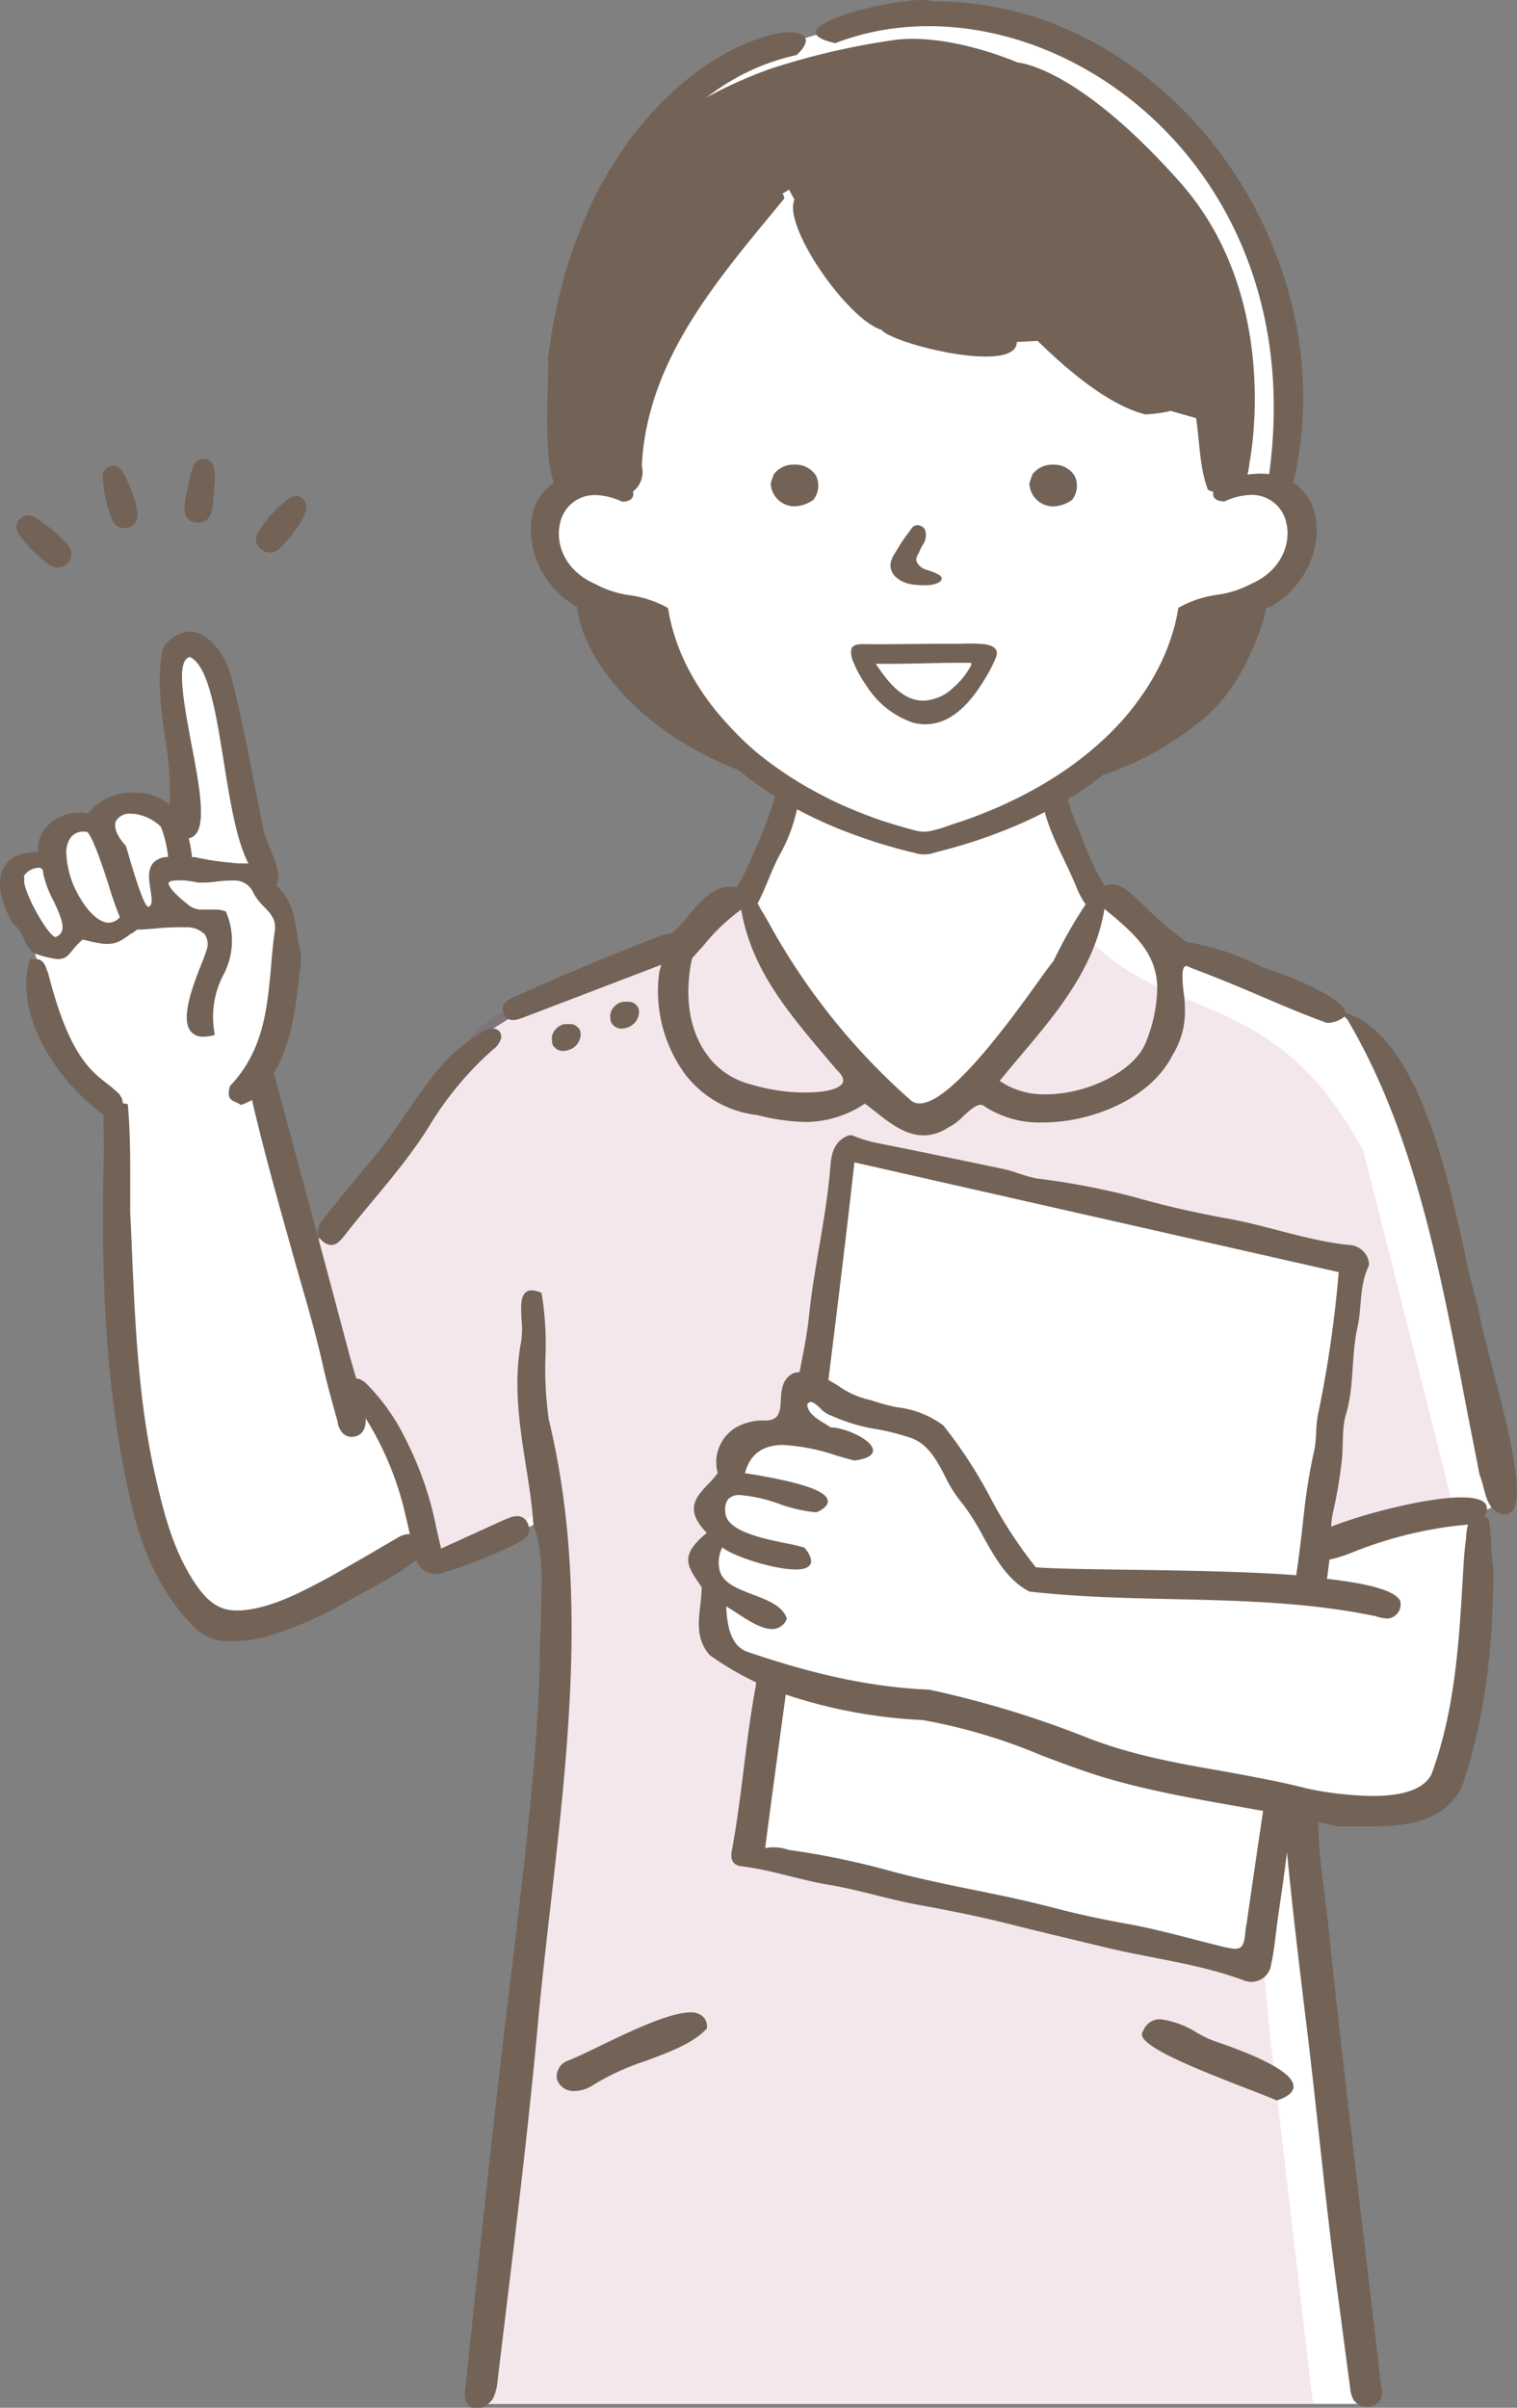 <svg xmlns="http://www.w3.org/2000/svg" viewBox="0 0 172.54 273.76"><rect x="0" y="0" width="172.54" height="273.76" fill="#808080" stroke="none"/><defs><style>.cls-1{fill:#fff;}.cls-2{fill:#931040;opacity:0.1;}.cls-3{fill:#736357;}</style></defs><g id="レイヤー_2" data-name="レイヤー 2"><g id="objct"><g id="ナース_ワンポイント" data-name="ナース　ワンポイント"><path id="白" class="cls-1" d="M163.28,135.72s-3.28-14.53-10-19.8l-.37-.29a9.94,9.94,0,0,0-1.63-.94c-8.07-3.63-19.28-7.42-19.28-7.42l-6.16-4.66-1.33-1-.67-.5L119.7,91.9l-.46-1-.27-.6s2.55-1.8,5.19-3.42c1-.63,2.08-1.23,3-1.67.25-.13.49-.24.72-.34.59-.26,1.31-.61,2.09-1a56.53,56.53,0,0,0,7.27-4.54,7.24,7.24,0,0,0,1.68-1.61,67.51,67.51,0,0,0,2.93-7.93h0q.14-.41.24-.75c.24-.73.38-1.2.38-1.2a5.85,5.85,0,0,0,1.72-.3,4.39,4.39,0,0,0,3.06-3.66A15.26,15.26,0,0,0,146,56h0l-.18-.41.26-1.24a33.38,33.38,0,0,0,.64-3.87c.09-1.49.66-21-7.58-30.33S124,5.26,115,2.79a34.85,34.85,0,0,0-20.19.57c-.75.24-1.41.44-2,.61l-1.25.36c-1.53.41-2.19.51-2.19.51A26.63,26.63,0,0,0,75.87,13.4c-5.83,7-7.31,9.3-9.05,14.76-.31,1-.62,2-.92,3.13h0a73.11,73.11,0,0,0-2.15,11.19A29.8,29.8,0,0,0,63.59,46a79.68,79.68,0,0,0,.73,8.24c.12.86.2,1.38.2,1.38a1.6,1.6,0,0,0-1,.17c-.49.28-1,.92-1.12,2.37-.25,3-.87,4.83.74,7.19a4.57,4.57,0,0,0,2.73,1.86c.74.22,1.3.33,1.36.87s0,.85,0,1.39a6.05,6.05,0,0,0,.69,2.65,11.84,11.84,0,0,0,.79,1.41c2,3.11,5,7.45,8.56,8.93,1.07.45,2,.83,2.78,1.19l1.22.57a15.63,15.63,0,0,1,3.44,2.34,12.66,12.66,0,0,0,1.43,1.07c.92.59,1.81,1,2.45,1.45s1,.71,1,1.07a5.07,5.07,0,0,1-.27,1.07c-.83,2.64-3.36,9.09-3.86,10.37l-.09.23a1,1,0,0,0-.54-.21h-.27c-.67,0-1.78.39-3.41,1.95-.72.69-1.27,1.25-1.75,1.74-1.53,1.53-2.42,2.28-5.81,3.59-4.47,1.74-15.26,6.7-15.26,6.7s-.32.17-.84.48l-.35.22a17.29,17.29,0,0,0-5.26,4.88c-1.38,2.24-10.58,13.56-16.07,20.27q-2.66-7.51-5-15.14a39,39,0,0,1-.4-4.94c2.19-6.21,2.89-12.84.53-19.25-1.76-4.8-3.56-9-4.06-14.12-.43-4.53-.8-9-3-13.09a2,2,0,0,0-.36-.47,2,2,0,0,0-2.37-1A1.55,1.55,0,0,0,20,74.68a14.52,14.52,0,0,0-.23,4.59,54.92,54.92,0,0,0,1.41,9.33q0,.72,0,1.44c0,.84-.07,1.69-.13,2.53a9.74,9.74,0,0,1-3.46-.49c-1.12-.38-2-.89-3.22-.57-1,.27-1.69,1.17-2.69,1.47s-2.36.09-3.49.47c-2.11.72-2,3.14-3.56,3.89-1.94.93-3.28,1.49-3.46,4s1.5,4.09,2.45,6.18c1.22,2.66,1,5.79,2.12,8.53a24.41,24.41,0,0,0,7.15,9.29,30.35,30.35,0,0,1,.73,10.32c-.19,3.49-.23,7-.29,10.49.27,1.43.38,2.89.51,4.37.14,1.63.52,3.89.8,6.36.52,4.45,1.06,8.39,1.85,13.14.06.34.1.7.13,1.06.46,1.65.93,3.3,1.38,4.95,1.24,3.84,2.87,7.9,6.81,9.15a1.59,1.59,0,0,0,1.76-.47,13.42,13.42,0,0,0,3.34-.56,53,53,0,0,0,17.42-8.69c.9,2.12,2.32,3.05,5,2a108,108,0,0,0,9.8-4.91q.75,7.86,1.29,15.74-.09.69-.18,1.53v0c-.62,5.39-1.6,14.72-2.55,24,0,0,0,.06,0,.09-.75,7.34-1.49,14.63-2,19.87h0c-.47,4.67-.77,7.7-.77,7.7s-3.79,7.51-3.36,31.84h101l-7.86-66.62-.2-1.55-.09-.73s6.85.58,9.76,1,7.18-2.32,8.34-4.27,3.1-24,3.1-24l-.45-3.92-.11-1,1.11-.59.53-.28,1.25-.65Z"/><g id="塗り"><path id="ナース服" class="cls-2" d="M165,170.27c-1.74-7.11-9.9-39.29-9.91-39.33-6.35-12-13.5-14.56-20.33-17.43-1.05-.44-2.09-.88-3.11-1.36a27.43,27.43,0,0,1-7.14-4.68c-.31-.28-.62-.58-.92-.89C106,138.33,102,128.7,92.49,116c-5.59-7.63-6.8-8.75-7.91-14.42v-.06l-.08.06a58.87,58.87,0,0,1-5.16,3.69c-9.39,5.93-16.73,6.52-22.29,9.84-.47.28-.92.58-1.36.9a16.09,16.09,0,0,0-2.1,1.82c-9.4,13.1-15.24,19.79-18.71,23.48a51,51,0,0,1,1.44,6.31c.19,1,.41,1.9.64,2.84a1.72,1.72,0,0,0-.5,1.72c.34,1.49.64,3.67,1.72,4.86s2.52,1.83,3.55,3.17c2.67,3.45,4.81,6.94,5.6,11.28.47,2.56,1,6.13,4.56,5.59,1.57-.25,3.12-1.47,4.46-2.25l5.7-3.32c1.4,4.48,1.57,11,1.15,18.23v0c-.53,1.07-.23,3.45-.33,4.68-.15,1.76-.33,3.52-.52,5.28-.33,3.18-.94,6.26-1.26,9.47a136.16,136.16,0,0,1-1.33,17l-.64,4.26-4.62,42.82h94.83l-4.84-41.42c-.11-1.23-.23-2.47-.35-3.7V228h0c-.11-1.06-.21-2.11-.32-3.16,0-.45-.09-.89-.14-1.33a33.69,33.69,0,0,1-3.82-.68c-.62-.13-1.25-.28-1.87-.43s-1-.26-1.49-.41a2,2,0,0,1-.88.29,2.91,2.91,0,0,1-1.18-.18c-.67-.2-1.33-.39-2-.57-4.15-1.14-8.42-2.1-12.7-3C107.64,216,95.48,214.2,85.37,211c0-.17,0-.35-.05-.53-.63-7.06,3.29-13.25,2.35-18.44q-.06-.31-.15-.63a7.6,7.6,0,0,0-.3-.92,1,1,0,0,1,0-.1c-8.42-2.18-8.07-15.74-5.13-16.19-4.53-4,.84-3.31.65-8.28,1.43-3.83,5.06-2.33,7.47-4.79a24.25,24.25,0,0,0,1.33-3.53c.15-.51.29-1,.43-1.56,1.57-6.27,2.12-14.43,3.5-22a2.23,2.23,0,0,1,0-.23c.15-.85.32-1.7.5-2.53l.34.1c.12-.39.48-.63,1.1-.54,8.58,1.29,16.75,4.27,25.29,5.76,4.08.72,8.2,1.27,12.24,2.25s8,2.21,12.16,2.91c2.4.41,4.73,1.22,5.71,3.68,1.21,3-.24,7-1,9.91a74,74,0,0,0-1.67,11.28c-.22,2.49-.27,6.93-.51,9.43l1.15-.56.5-.24a24.6,24.6,0,0,1,9.7-2.79,34.09,34.09,0,0,1,4.28-.9C165.26,171.37,165.15,170.93,165,170.27Z"/><g id="ファイル"><path class="cls-1" d="M87.34,189.59l-3,20.64,53.54,12.58,2.37-18.16-24-6.66-12.83-4.92s-10.6-1.48-12.55-2.15S87.34,189.59,87.34,189.59Z"/><path class="cls-1" d="M95.43,133.78v1.12a2.59,2.59,0,0,1,0,.48l-2.68,19.44a3.51,3.51,0,0,0,1.41,3.33l1.62,1.17.11.09c.37.3,2.7,2.09,4.85,1.93,2.33-.18,2.74.13,4.22,1.5s5.52,7.46,6.19,8.32,3.88,6.7,5,7.61,3.45,1.38,6.47,1.29c2.21-.06,12.43.58,17.74.93a3.51,3.51,0,0,0,3.71-3l2.74-18.43L148,148.75a3.54,3.54,0,0,0-2.76-3.85l-20-4.31Z"/></g><g id="髪の毛"><path class="cls-3" d="M67.71,67.91c.39.15,6.68,1.86,6.68,2.09s4.28,11.58,6.45,13.53S77,83,77,83s-8.31-6.06-8.93-9.48A21.74,21.74,0,0,1,67.71,67.91Z"/><path class="cls-3" d="M135.24,69.85c0,.23-3.5,10.72-6.22,13.29s-2.8,3.65-1.09,2.79,9.17-6.37,9.17-6.37,5-10.18,5-10.33.08-1.48.08-1.48Z"/><path class="cls-3" d="M87.66,7.81s-9,3.09-12.16,7-6.86,8.32-8,12.39-3.73,7.36-3.73,13.75.78,14.71.78,14.71h4.91a15.6,15.6,0,0,0,1.76-5.42c.39-3.1,2.44-8.75,4.1-12.32S87,23.26,87.41,23s2.33-1.44,2.33-1.44,4.49,8.33,5.76,10.36,7.43,6.11,11,6.79,13.17-.07,13.17-.07,4,3.77,5.41,4.73a29,29,0,0,0,4.67,2.33c.49.2,7.54,2.2,7.54,2.2l.76,3.7s.11,3,2,3.68,2.05-2.6,2.05-2.6S146,34,134.2,20.71s-18.46-13.6-18.46-13.6S108.31,3.83,102,4.51A83.1,83.1,0,0,0,87.66,7.81Z"/></g></g><g id="アウトライン"><path class="cls-3" d="M169.75,155.52c-.75-2.9-1.4-5.41-1.67-7.07a57.13,57.13,0,0,1-1.4-5.65c-2.05-9.35-5.48-25-13.57-27.63l-.05,0c-.11-1.76-7.43-4.64-9.35-5.12a28.36,28.36,0,0,0-8.74-2.94,39.21,39.21,0,0,1-4.78-4.07c-1.57-1.5-2.6-2.5-3.73-2.5a1.92,1.92,0,0,0-.82.19,32.64,32.64,0,0,1-2.71-5.86,30.39,30.39,0,0,1-1.85-5.26,14.89,14.89,0,0,1-2.46,1.65,9.92,9.92,0,0,0,.25,1.23c.85,3,2.47,5.65,3.61,8.5a8.82,8.82,0,0,0,1,1.83,54.57,54.57,0,0,0-3.68,6.49c-.22.22-.79,1-1.65,2.21-3,4.17-10,13.93-13.53,13.93a1.45,1.45,0,0,1-1-.32,74.83,74.83,0,0,1-16.36-20.53c-.22-.37-.41-.71-.6-1s-.32-.6-.49-.87h0c1-1.91,1.63-4,2.68-5.84a18.34,18.34,0,0,0,2.14-7.18,6,6,0,0,1-2.43-1c-.67,3.66-2.31,7-3.76,10.35a15.71,15.71,0,0,1-1.06,1.82,4.15,4.15,0,0,0-.7-.07c-1.94,0-3.34,1.65-4.71,3.25a14.68,14.68,0,0,1-1.86,2l-.19.09h-.18a5.63,5.63,0,0,0-.88.22c-5.64,2.18-11.24,4.49-16.76,7-.77.35-1.65.82-1.15,1.88s1.41.74,2.21.44q7.86-3,15.7-6v0c-.08.26-.15.52-.23.79A16,16,0,0,0,78,122.24a12,12,0,0,0,8.13,4.54,24,24,0,0,0,5.45.79,12.21,12.21,0,0,0,6.79-2.09c.37.27.75.57,1.16.89,1.6,1.27,3.43,2.72,5.53,2.72a5,5,0,0,0,2.76-.88,5.89,5.89,0,0,0,1.7-1.26c.71-.65,1.44-1.33,2-1.33a.8.8,0,0,1,.57.25,11.49,11.49,0,0,0,6.58,1.75c5.38,0,12.15-2.62,14.68-7.64a9.33,9.33,0,0,0,1.42-5.28,9.58,9.58,0,0,0-.07-1.19c0-.14,0-.27-.05-.42-.13-1.17-.31-2.78.07-3.17a.22.22,0,0,1,.18-.08.94.94,0,0,1,.44.16c2.67,1,5.32,2.09,7.89,3.19s5.1,2.18,7.68,3.11H151a3.05,3.05,0,0,0,1.87-.68.59.59,0,0,0,.1-.17c7.73,12.83,10.69,28.24,13.81,44.55.49,2.52,1,5.06,1.49,7.64a11.47,11.47,0,0,1,.47,1.51c.33,1.26.64,2.46,1.89,2.94a1.78,1.78,0,0,0,.53.09,1.05,1.05,0,0,0,.84-.39C173.5,170,171.51,162.32,169.75,155.52ZM95.86,123.08c-.3.7-1.92,1.14-4.24,1.14a21.36,21.36,0,0,1-6.22-.93,8.76,8.76,0,0,1-4.51-2.76c-3.4-4-2.66-9.41-2.17-11.58L80,107.53a22,22,0,0,1,4.3-4.11c1.16,6.75,5.24,11.56,9.54,16.66l1.34,1.58C95.78,122.21,96,122.69,95.86,123.08Zm34.33-4.26c-1.38,3-6.5,5.6-11.18,5.6a8.84,8.84,0,0,1-5.31-1.53c.76-.93,1.54-1.86,2.3-2.76,3.28-3.88,6.65-7.86,8.49-12.66a21.29,21.29,0,0,0,1.13-4.13c3.33,2.75,5.86,4.91,6,8.81A16.74,16.74,0,0,1,130.19,118.82Z"/><path class="cls-3" d="M78.6,228.8c-2.45,0-6.88,2.14-10.44,3.86-1.5.73-2.8,1.35-3.64,1.66a1.9,1.9,0,0,0-1.16,2.15,2,2,0,0,0,2,1.28,4.06,4.06,0,0,0,2.16-.72,28,28,0,0,1,5.88-2.69c2.83-1.05,5.5-2.05,7-3.71l0,0v0a1.58,1.58,0,0,0-.39-1.29A2,2,0,0,0,78.6,228.8Z"/><path class="cls-3" d="M138.68,232.26a12.66,12.66,0,0,1-2.54-1.14,10.28,10.28,0,0,0-4.12-1.53,2,2,0,0,0-2,1.34.59.59,0,0,0-.12.54c.43,1.55,7.18,4.16,12.11,6.07,1.26.49,2.35.91,3.18,1.26l.05,0,.05,0c1.21-.41,1.83-.94,1.83-1.56C147.18,235.26,140.8,233,138.68,232.26Z"/><path class="cls-3" d="M62.42,161.41a.11.11,0,0,0,0,0,40.59,40.59,0,0,1-.38-7.12,35.13,35.13,0,0,0-.44-7.25l0-.07-.07,0a3,3,0,0,0-1.06-.26,1,1,0,0,0-.74.28c-.54.53-.48,1.7-.41,3.06a9.48,9.48,0,0,1-.18,3.16l0,.11c-.71,4.5,0,9,.66,13.26.13.81.26,1.62.38,2.44s.2,1.4.28,2.1c.06.54.12,1.08.16,1.62l0,.28a1.05,1.05,0,0,1,.06.24c0,.11,0,.22.05.33,1,2.77.91,5.73.83,8.64,0,1.61-.09,3.22-.16,4.81,0,10.32-1.72,24.69-3.65,40.65-1.78,14.63-3.29,29.28-4.83,43.93a3,3,0,0,0,.06,1.34c.56,1.57,2.56.78,3.13-.33a5.92,5.92,0,0,0,.49-2c1.68-14,3.46-27.93,4.71-41.95.4-4.1.88-8.27,1.34-12.3C64.7,198.28,66.84,179.68,62.42,161.41Z"/><path class="cls-3" d="M60.05,173.26c-.46-1.07-1.37-1-2.28-.63-.57.23-1.13.5-1.69.75l-5.91,2.69c-.25-1.07-.43-1.83-.59-2.59a38.16,38.16,0,0,0-3.37-9.69,23.47,23.47,0,0,0-4.53-6.46c-.56-.52-1.29-.89-2-.32s-.14,1.3.29,1.88a35.55,35.55,0,0,1,6,12.75c.45,1.8.79,3.63,1.29,5.42a2.32,2.32,0,0,0,3.11,1.76,49.93,49.93,0,0,0,8.73-3.51C59.91,174.91,60.46,174.22,60.05,173.26Z"/><path class="cls-3" d="M56.05,119.35A2.33,2.33,0,0,0,57,118c.07-1-.84-1.35-2-.75a19.89,19.89,0,0,0-6.17,5.63c-2.14,2.74-3.88,5.78-6.11,8.46q-3,3.56-5.87,7.16c-.67.84-1.16,1.82-.1,2.67s1.79.14,2.42-.67c3.24-4.16,6.89-8,9.68-12.51A37.3,37.3,0,0,1,56.05,119.35Z"/><path class="cls-3" d="M169.34,172.74l0-.05,0,0a3.05,3.05,0,0,0-.49-.27,1.39,1.39,0,0,0,.19-1.31c-.3-.57-1.25-.86-2.82-.86-3.75,0-10.85,1.76-14.81,3.33a8.42,8.42,0,0,1,.19-1.57,52.09,52.09,0,0,0,1-5.83c.21-1.76,0-3.63.46-5.28,1-3.27.6-6.68,1.34-10,.51-2.31.19-4.77,1.3-7v-.35a2.38,2.38,0,0,0-2.29-2c-4.7-.49-9.14-2.16-13.76-3a108.84,108.84,0,0,1-10.84-2.5A85.35,85.35,0,0,0,118,134c-1.37-.23-2.6-.82-3.94-1.1-4.78-1-9.55-2-14.34-2.95a15.54,15.54,0,0,1-2.81-.87h-.35c-1.64.59-2,2-2.11,3.48C94,138.35,92.58,144,92,149.75c-.22,2.1-.66,4.17-1.06,6.25a4.55,4.55,0,0,0-.69.12c-1.3.65-1.38,1.94-1.44,3.09s-.14,2.3-1.73,2.3c-.18,0-.38,0-.62,0a6.33,6.33,0,0,0-2.72.77,4.61,4.61,0,0,0-2.11,5.2,11,11,0,0,1-1.1,1.28c-1.35,1.42-2.75,2.88-.14,5.53-3.09,2.54-2.3,3.69-.73,5.95l.15.23a17.86,17.86,0,0,1-.16,2c-.23,2-.46,4,1.09,5.73A34.71,34.71,0,0,0,86,191.28c0,.3-.08.63-.08.64-1.14,6.15-1.54,12.4-2.69,18.54-.15.82,0,1.6,1.1,1.73,3.37.41,6.59,1.55,9.9,2.1,3.47.58,6.79,1.66,10.23,2.29s7,1.33,10.47,2.21,7.15,1.74,10.73,2.61c5.31,1.28,10.78,1.88,15.93,3.81a2.26,2.26,0,0,0,2.92-1.53c.44-1.93.59-3.92.87-5.87.36-2.4.7-4.8,1-7.2v0c.65,6.73,1.47,13.51,2.31,20.4,1.06,8.77,1.89,17.57,3,26.32l.24,1.84q.81,6.15,1.63,12.32a3.49,3.49,0,0,0,.35,1.31,1.89,1.89,0,0,0,3,.23,1.64,1.64,0,0,0,.27-1.09c0-.36-.11-.72-.15-1.06l-.42-3.71c-1.34-11.62-2.77-23.24-4.08-34.86q-.72-6.32-1.37-12.63c-.42-4.11-1.2-8.39-1.21-12.52.72.16,1.43.32,2.13.5h2l1.55,0c4,0,8.51-.34,10.61-4.42,3.06-8.87,3.55-17.44,3.63-24.67-.13-1-.19-1.79-.25-2.58A24.9,24.9,0,0,0,169.34,172.74ZM97.18,132.16l55.08,12.48A133,133,0,0,1,149.87,161c-.24,1.28-.11,2.6-.39,3.9a65.21,65.21,0,0,0-1.13,6.78c-.27,2.48-.56,5-.92,7.42-6-.45-13.33-.54-19.52-.63-4.36-.06-8.12-.11-10.1-.27a50.5,50.5,0,0,1-5.21-8,52.37,52.37,0,0,0-5.3-8.12A10.79,10.79,0,0,0,102,160a23.09,23.09,0,0,1-3-.82,9.6,9.6,0,0,1-3.63-1.6c-.39-.24-.77-.47-1.15-.68C95.24,148.65,96.26,140.43,97.18,132.16Zm44.59,86.67a4.17,4.17,0,0,0-.09.51c-.22,2.54-.53,2.51-3.11,1.87-3.44-.85-6.85-1.84-10.36-2.47-2.42-.44-4.88-.94-7.29-1.55-2.13-.55-4.27-1.08-6.43-1.54-4.42-.94-8.87-1.74-13.25-2.93a91,91,0,0,0-11.53-2.39,5.32,5.32,0,0,0-2.68-.21c.68-5.29,1.6-12,2.34-17.45a57.63,57.63,0,0,0,15.59,2.9,63.36,63.36,0,0,1,13.46,4c2.85,1.08,5.79,2.19,8.83,3,4.39,1.19,8.91,2,13.29,2.77l3.12.56Q142.7,212.37,141.77,218.83Zm24.62-39.7c-.44,7.51-.88,15.29-3.58,22.61-.83,1.63-3.09,2.46-6.72,2.46a39.08,39.08,0,0,1-7.35-.83c-3.23-.83-6.52-1.41-9.7-2-5.27-.92-10.71-1.88-15.89-4a113.51,113.51,0,0,0-17.47-5.26c-8-.31-15.3-2.48-20.77-4.33-1.86-.76-2.2-3-2.32-5.13.36.2.81.48,1.27.79,1.22.79,2.73,1.78,3.94,1.78a1.79,1.79,0,0,0,1.69-1.15l0,0,0-.05c-.47-1.43-2.17-2.07-3.81-2.7s-3.21-1.21-3.75-2.5a3.76,3.76,0,0,1,.23-2.89c1.14,1,5.86,2.52,8.35,2.52.91,0,1.47-.21,1.67-.62s0-1.05-.68-1.86l0,0h0a17.84,17.84,0,0,0-2-.48c-2.75-.56-6.9-1.41-7-3.52a2,2,0,0,1,.33-1.53,1.76,1.76,0,0,1,1.38-.45,17.07,17.07,0,0,1,4.28.95,16.74,16.74,0,0,0,4.23,1h.18c.91-.43,1.32-.86,1.25-1.33-.15-1.11-3.09-2.1-9.25-3.09l-.17,0c.55-2.17,2-3.23,4.39-3.23a23.22,23.22,0,0,1,6.06,1.22c.71.2,1.38.4,2,.55h0c1.44-.19,2.15-.59,2.11-1.2-.08-1.17-3.19-2.55-4.81-2.57l-.66-.42c-1-.61-2-1.25-2-2.21a.5.5,0,0,1,.39-.26c.31,0,.71.37,1.1.73a3,3,0,0,0,1.3.85,19.89,19.89,0,0,0,5.12,1.52,26.67,26.67,0,0,1,3.91,1c1.92.7,2.86,2.47,3.85,4.35a14.92,14.92,0,0,0,2.13,3.3,29.46,29.46,0,0,1,2.22,3.57c1.38,2.48,2.8,5,5.26,6.24h0c5.46.62,11,.74,16.36.86,7.51.17,15.27.35,22.75,1.89l.12,0a5.19,5.19,0,0,0,1.48.32,1.62,1.62,0,0,0,1.45-2c-.6-1.25-3.85-2-8.33-2.52.1-.72.19-1.45.28-2.18a17.14,17.14,0,0,0,2.85-.92,46.09,46.09,0,0,1,12.9-3.07,8.13,8.13,0,0,0-.22,1.65C166.55,176.3,166.47,177.71,166.39,179.13Z"/><path class="cls-3" d="M69.64,116.46l.15.13a1.85,1.85,0,0,0,.14.14,2,2,0,0,0,.36.17,1.59,1.59,0,0,0,.81,0,1.19,1.19,0,0,0,.23-.07,1.4,1.4,0,0,0,.57-.29,1.63,1.63,0,0,0,.36-.33,1.82,1.82,0,0,0,.37-.75,1.52,1.52,0,0,0,0-.79.84.84,0,0,0-.31-.43.82.82,0,0,0-.46-.28,1,1,0,0,0-.46-.06l-.18,0-.38,0a1.83,1.83,0,0,0-.75.34l-.31.29a1.69,1.69,0,0,0-.34.7,1.06,1.06,0,0,0,0,.61,1.29,1.29,0,0,0,0,.21A2.21,2.21,0,0,0,69.64,116.46Z"/><path class="cls-3" d="M63,119a.86.86,0,0,0,.14.13l.14.14a2,2,0,0,0,.36.17,1.59,1.59,0,0,0,.81,0,1,1,0,0,0,.23-.07,1.53,1.53,0,0,0,.58-.28,1.67,1.67,0,0,0,.36-.34,2,2,0,0,0,.37-.75,1.38,1.38,0,0,0,0-.78.81.81,0,0,0-.31-.44.89.89,0,0,0-.45-.28,1.09,1.09,0,0,0-.47-.06l-.17,0-.39,0a2,2,0,0,0-.75.34l-.3.29a1.71,1.71,0,0,0-.35.7,1.15,1.15,0,0,0,0,.61,1.08,1.08,0,0,0,0,.21S62.89,118.94,63,119Z"/><path class="cls-3" d="M47.68,175.25a1.42,1.42,0,0,0-1.25-.82,2.25,2.25,0,0,0-1.08.34c-.86.49-1.72,1-2.58,1.5-1.7,1-3.46,2-5.22,3l-.79.42c-2.93,1.55-6,3.15-9.38,3.42l-.48,0c-1.79,0-3.13-.83-4.49-2.77-2.58-3.69-3.69-7.92-4.69-12.28-1.95-8.47-2.34-17.26-2.71-25.76-.06-1.48-.13-3-.2-4.43v-1.27q0-1.38,0-2.76c0-2.37,0-5.26-.28-8.32a4.85,4.85,0,0,1-.55-.08l-.12-.57c-.1-.15-.19-.3-.28-.46a14.35,14.35,0,0,0-1.37-1.18c-2-1.54-4.41-3.45-6.73-12.58l-.17-.42c-.17-.49-.39-1.11-1.15-1.19H4a1.4,1.4,0,0,0-.4,0l-.18,0-.05.16c-1.79,6,2.88,13.57,8.4,17.53,0,2,.08,3.93,0,5.88-.32,14.92.54,26.24,2.78,36.72,1,4.69,2.71,10.66,7.14,15.26a5.52,5.52,0,0,0,3.75,2l.9,0h0a14.83,14.83,0,0,0,3.92-.48,45,45,0,0,0,10.17-4.57c1-.52,2-1.07,2.93-1.59a32.75,32.75,0,0,0,3.62-2.29A1.75,1.75,0,0,0,47.68,175.25Z"/><path class="cls-3" d="M3.87,108.4l0,0,.05,0a13.1,13.1,0,0,0,2.49.64l.15,0h.08c.78,0,1.09-.37,1.53-.91a9.69,9.69,0,0,1,1.24-1.31,19.69,19.69,0,0,0,2.41.5l.26,0h.13c1.06,0,1.62-.37,2.71-1.18l.07,0,.6-.44c.53,0,1.23-.06,2-.12a28.17,28.17,0,0,1,2.93-.15l.34,0,.44,0a2.81,2.81,0,0,1,2,.82,2,2,0,0,1,.17,1.84,15.53,15.53,0,0,1-.56,1.51c-.88,2.26-2.37,6-1.29,7.57a1.71,1.71,0,0,0,1.29.7h.23a5.11,5.11,0,0,0,1-.12l.26-.06,0-.25a10.24,10.24,0,0,1,1-6.58,8.25,8.25,0,0,0,.3-7.19v0l-.06-.07-.06,0h0a3.42,3.42,0,0,0-.81-.18l-.24,0h-.17c-.22,0-.44,0-.68,0s-.39,0-.58,0h-.16l-.2,0a2.5,2.5,0,0,1-1.48-.67c-2.18-1.74-2.11-2.3-2.07-2.4s.37-.27,1.1-.25h.21l.45,0a15.57,15.57,0,0,1,1.6.25h.11l.2,0H23a10.65,10.65,0,0,0,1.64-.12,14.66,14.66,0,0,1,1.73-.12h.17l.22,0a2.32,2.32,0,0,1,2.09,1.47A7.1,7.1,0,0,0,30,103.07c.78.8,1.45,1.49,1.25,2.82s-.3,2.61-.41,3.87c-.45,5-.87,9.72-4.71,13.75l0,0v.06c-.27,1.11-.07,1.42.65,1.73a3.36,3.36,0,0,1,.64.34,11.06,11.06,0,0,0,1.11-.5l.13-.08c1.23,5.31,2.69,10.57,4.13,15.69l.23.83c.33,1.18.67,2.37,1,3.55.95,3.26,1.92,6.64,2.68,10,.49,2.22,1.12,4.44,1.72,6.58l0,.16c.27,1,.83,1.5,1.57,1.5a1.9,1.9,0,0,0,.4-.05c.8-.18,1.21-.83,1.21-1.93a43.6,43.6,0,0,0-1.29-5.36c-.19-.68-.39-1.35-.57-2-2.49-9.38-5.16-19.32-8.59-32,2-3.46,2.41-7,2.86-10.76.07-.59.14-1.17.22-1.79,0-.1,0-.15,0-.19s0,0,0-.32v-.58a19.3,19.3,0,0,1-.42-2.14c-.3-2-.6-4-2.38-5.57.58-1-.05-2.55-.71-4.2-.26-.66-.54-1.34-.71-1.94-.4-2-.79-4-1.11-5.58-.75-3.85-1.46-7.49-2.46-11.47C25.67,74,23.53,72,21.8,71.81h-.2a3.81,3.81,0,0,0-3.09,1.94l0,0v0c-.69,3.26-.2,6.84.27,10.29a35.64,35.64,0,0,1,.52,7.45,6.22,6.22,0,0,0-3.41-1.36l-.39,0h-.25A6.27,6.27,0,0,0,10,92.48a3.83,3.83,0,0,0-.59-.1l-.2,0H9A5,5,0,0,0,5.2,94.13a3.53,3.53,0,0,0-.84,2.75c-1.89,0-3.19.54-3.87,1.64-.91,1.48-.54,3.92,1,6.51l.07.07a3.51,3.51,0,0,1,1.12,1.59A4,4,0,0,0,3.87,108.4ZM21.13,75a.72.72,0,0,1,.49-.29c2.09,1,2.94,6.33,3.85,12,.69,4.34,1.41,8.82,2.78,11.46a4.38,4.38,0,0,1-.52,0h-.41c-.37,0-.82-.06-1.33-.11a28.42,28.42,0,0,1-3.83-.61H22l-.07,0-.08.06a17.9,17.9,0,0,0-.38-2.19,1.44,1.44,0,0,0,.78-.45c1.23-1.41.35-5.94-.49-10.33C21,80.42,20.18,76.17,21.13,75Zm-7.9,18.3a1.74,1.74,0,0,1,1.71-.77h.31A5.38,5.38,0,0,1,18.3,94s0,0,0,0a13.35,13.35,0,0,1,.82,3.44,2.26,2.26,0,0,0-1.67.65c-.7.77-.51,2-.33,3.12.14.93.27,1.73-.22,1.88l-.05,0c-.2,0-.74-.78-2.15-5.63-.15-.52-.29-1-.37-1.22l0-.05,0,0C13.25,95,12.87,94,13.23,93.26ZM8,95.28a1.79,1.79,0,0,1,1.63-.72h.13l0,0,.06,0c.57.06,2,4.37,2.58,6.22a36.73,36.73,0,0,0,1.23,3.49,1.66,1.66,0,0,1-1.27.64h-.12c-1-.1-2.14-1.15-3.12-2.79A10.6,10.6,0,0,1,7.54,96.9,3,3,0,0,1,8,95.28ZM2.73,99.79v0c-.05-.13.06-.29.12-.38a2.16,2.16,0,0,1,1.51-.75h.08c.2,0,.47.11.48.67a12,12,0,0,0,1.12,3c.64,1.34,1.29,2.73,1,3.56a1.17,1.17,0,0,1-.73.65c-.21,0-.79-.52-1.72-2.06-1.36-2.23-2-4.17-1.82-4.48v-.17Z"/><path class="cls-3" d="M5.69,64.26a2.38,2.38,0,0,0,.71.26,1.55,1.55,0,0,0,1.52-.77,1.52,1.52,0,0,0-.24-1.84,18,18,0,0,0-3.58-3A1.37,1.37,0,0,0,2.26,59a1.32,1.32,0,0,0-.06,1.81A13.78,13.78,0,0,0,5.69,64.26Z"/><path class="cls-3" d="M29.71,62.46a1.54,1.54,0,0,0,2.19-.21,15.67,15.67,0,0,0,2.59-3.37,6.49,6.49,0,0,0,.37-1c0-1.32-1.06-1.89-2-1.2a13.34,13.34,0,0,0-3.44,3.74A1.41,1.41,0,0,0,29.71,62.46Z"/><path class="cls-3" d="M12.76,59.08a1.46,1.46,0,0,0,1.87.89c.86-.26,1.1-.95,1-1.89A16.92,16.92,0,0,0,14,53.72,1.25,1.25,0,0,0,12.52,53a1.19,1.19,0,0,0-.83,1.33A14.2,14.2,0,0,0,12.76,59.08Z"/><path class="cls-3" d="M22.34,59.42c1.2.12,1.68-.74,1.82-1.75.15-1.21.22-2.43.3-3.39-.08-1.07-.13-2-1.18-2.08s-1.3.7-1.5,1.42A35.9,35.9,0,0,0,21,57.33C20.86,58.34,21.13,59.29,22.34,59.42Z"/><path class="cls-3" d="M149.43,58a5.59,5.59,0,0,0-2.36-3.15.9.9,0,0,0,.08-.25C153.19,28.8,133,0,106,.14c-2-.93-19.26,2.91-11,4.77,22.34-8.63,54.37,12.31,49.35,49a8,8,0,0,0-1-.06,12.34,12.34,0,0,0-3.25.49A8.33,8.33,0,0,0,140,53c1.15-6.46-10.49-30.85-19.4-30.89,2.13,5.69,7.15,5.13,14.06,20.93,2.13,4,1.26,8.81,2.72,12.64a4.32,4.32,0,0,0,.63.25.84.84,0,0,0,0,.47c.12.37.53.58,1.24.62h0l0,0a7.57,7.57,0,0,1,3.06-.75,4,4,0,0,1,4,3.21c.53,2.26-.51,5.38-4,6.9a11.47,11.47,0,0,1-3.89,1.25,12.37,12.37,0,0,0-4.34,1.45l-.06,0v.07a22.11,22.11,0,0,1-.87,3.5,23.71,23.71,0,0,1-1.43,3.36,26.09,26.09,0,0,1-1.92,3.16,29.34,29.34,0,0,1-2.39,3,34.21,34.21,0,0,1-2.8,2.72,36.17,36.17,0,0,1-3.18,2.48c-1.13.79-2.3,1.53-3.51,2.21s-2.51,1.34-3.81,1.93-2.68,1.14-4,1.62c-.9.32-1.79.58-2.68.91-.52.18-1,.29-1.51.43a3.85,3.85,0,0,1-2-.1c-1.16-.29-2.3-.65-3.44-1-1.38-.46-2.74-1-4.08-1.57s-2.59-1.2-3.84-1.88-2.4-1.39-3.55-2.17a37.7,37.7,0,0,1-3.22-2.43A34.48,34.48,0,0,1,83,82.6a30.8,30.8,0,0,1-2.44-2.91,27.58,27.58,0,0,1-2-3.13,23.36,23.36,0,0,1-2.48-6.81c0-.18-.06-.37-.1-.55v-.07l0,0a12.37,12.37,0,0,0-4.34-1.45A11.47,11.47,0,0,1,67.7,66.4c-3.51-1.52-4.55-4.64-4-6.9a4,4,0,0,1,4-3.21,7.57,7.57,0,0,1,3.06.75l0,0h0c.71,0,1.12-.25,1.23-.62a.88.88,0,0,0,0-.53A2.79,2.79,0,0,0,73,53c.58-12.24,8.86-21.47,16.21-30.44-.66-4.91-19.36,14.86-19.36,30.65a5.39,5.39,0,0,0,0,1,12.1,12.1,0,0,0-3-.42c-.24,0-.48,0-.71,0C62.91,37.16,70.73,10.61,90.6,6.26c7.05-6.41-23.48-3-28.28,34.46.19,1.6-.62,10.73.67,14.18A5.69,5.69,0,0,0,60.69,58c-1,3.27.3,8.21,4.79,10.95l.16.05c.35,4.32,5.1,13.3,18.41,18.6l1.07.86c1,.75,2,1.44,3,2.09s2.19,1.3,3.33,1.88,2.39,1.16,3.62,1.67,2.6,1,3.92,1.45,2.8.86,4.21,1.23c.31.08.61.12.91.22a3.85,3.85,0,0,0,1,.15,3.31,3.31,0,0,0,1.13-.19c.4-.12.81-.21,1.22-.32.71-.19,1.42-.39,2.12-.6,1.36-.41,2.71-.87,4-1.37s2.52-1,3.74-1.59,2.32-1.14,3.44-1.79,2.12-1.3,3.14-2c.52-.37,1-.76,1.54-1.16a35.68,35.68,0,0,0,11.21-6.22c3.14-2.5,5.08-6.09,6.5-9.78a19.79,19.79,0,0,0,.88-3l.61-.2C149.14,66.22,150.46,61.28,149.43,58ZM74,78.58a18.56,18.56,0,0,1-3.8-5.31A16.3,16.3,0,0,1,69,69.9h0a12.48,12.48,0,0,1,4.53,1.56c.06,0,.09.34.12.42s.08.28.13.43.17.56.27.84c.19.56.39,1.11.6,1.66A33.45,33.45,0,0,0,76.14,78a31.38,31.38,0,0,0,1.77,2.94l.29.4C76.17,80.28,74.48,79.31,74,78.58ZM139.79,72a38.57,38.57,0,0,1-2.56,4.84,9.47,9.47,0,0,1-1.12,1.54,15.7,15.7,0,0,1-4.18,2.92c.51-.72,1-1.45,1.43-2.2A33.12,33.12,0,0,0,134.94,76a34.26,34.26,0,0,0,1.25-3.29c.13-.42.26-.84.38-1.27A11.28,11.28,0,0,1,140.64,70C140.36,70.68,140.08,71.34,139.79,72Z"/><path class="cls-3" d="M98.27,73.24c-.58,0-1.3,0-1.46.63a2.71,2.71,0,0,0,.28,1.47A13.42,13.42,0,0,0,98.57,78a10.13,10.13,0,0,0,5.19,4.14,5.42,5.42,0,0,0,1.49.21c3.16,0,5.37-2.81,6.84-5.28a15.43,15.43,0,0,0,1.17-2.29,1.54,1.54,0,0,0,.12-.48.17.17,0,0,0,0-.1c-.06-.88-1.47-1-2.11-1-.8-.07-1.6,0-2.4,0C105.31,73.17,101.85,73.28,98.27,73.24Zm11.88,2.12c.58,0,.33.23,0,.81a8,8,0,0,1-1.62,1.91,5.23,5.23,0,0,1-3.47,1.59c-2.53,0-4.18-2.33-5.46-4.2C103,75.52,106.82,75.33,110.15,75.36Z"/><path class="cls-3" d="M104.92,62a1.93,1.93,0,0,0,.29-1.77,1,1,0,0,0-.87-.52.82.82,0,0,0-.71.45L103,61l-.49.71-.36.59-.33.55a3.35,3.35,0,0,0-.51,1.1,1.82,1.82,0,0,0,.59,1.67,3.49,3.49,0,0,0,1.88.83,10.19,10.19,0,0,0,1.1.09h.4a3.44,3.44,0,0,0,1.1-.15c.55-.18.8-.44.71-.73a.91.91,0,0,0-.46-.39l0,0a4.41,4.41,0,0,0-.61-.27,2.83,2.83,0,0,0-.41-.14,5,5,0,0,1-.51-.18,1.69,1.69,0,0,1-.68-.55.88.88,0,0,1-.21-.48,1.52,1.52,0,0,1,.3-.78C104.64,62.54,104.78,62.25,104.92,62Z"/><path class="cls-3" d="M119.79,52.83a2.83,2.83,0,0,0-2.36,1.1l0,0-.35,1,0,.08a2.72,2.72,0,0,0,2.68,2.57h0a3.89,3.89,0,0,0,2.14-.72l.06,0,0-.06a2.58,2.58,0,0,0,.25-2.73A2.76,2.76,0,0,0,119.79,52.83Z"/><path class="cls-3" d="M90.3,52.83A2.79,2.79,0,0,0,88,53.93l0,0-.34,1V55a2.72,2.72,0,0,0,2.68,2.57h0a3.89,3.89,0,0,0,2.14-.72l.06,0,0-.06a2.61,2.61,0,0,0,.26-2.73A2.78,2.78,0,0,0,90.3,52.83Z"/><path class="cls-3" d="M125.75,41.53c-6.19-4.92-10.51-10.46-15.44-16.59-1.43-1.36-2.77-4.42-4.61-3.7-1,3,14.86,23.6,24.63,25.89C138.93,46.41,129.42,44.68,125.75,41.53Z"/><path class="cls-3" d="M92,21.88c-5.76-.24,3.72,14.25,8.25,15.62,1.4,1.78,18.19,5.78,15,.13C104.51,39.18,95.7,32.82,92,21.88Z"/></g></g></g></g></svg>